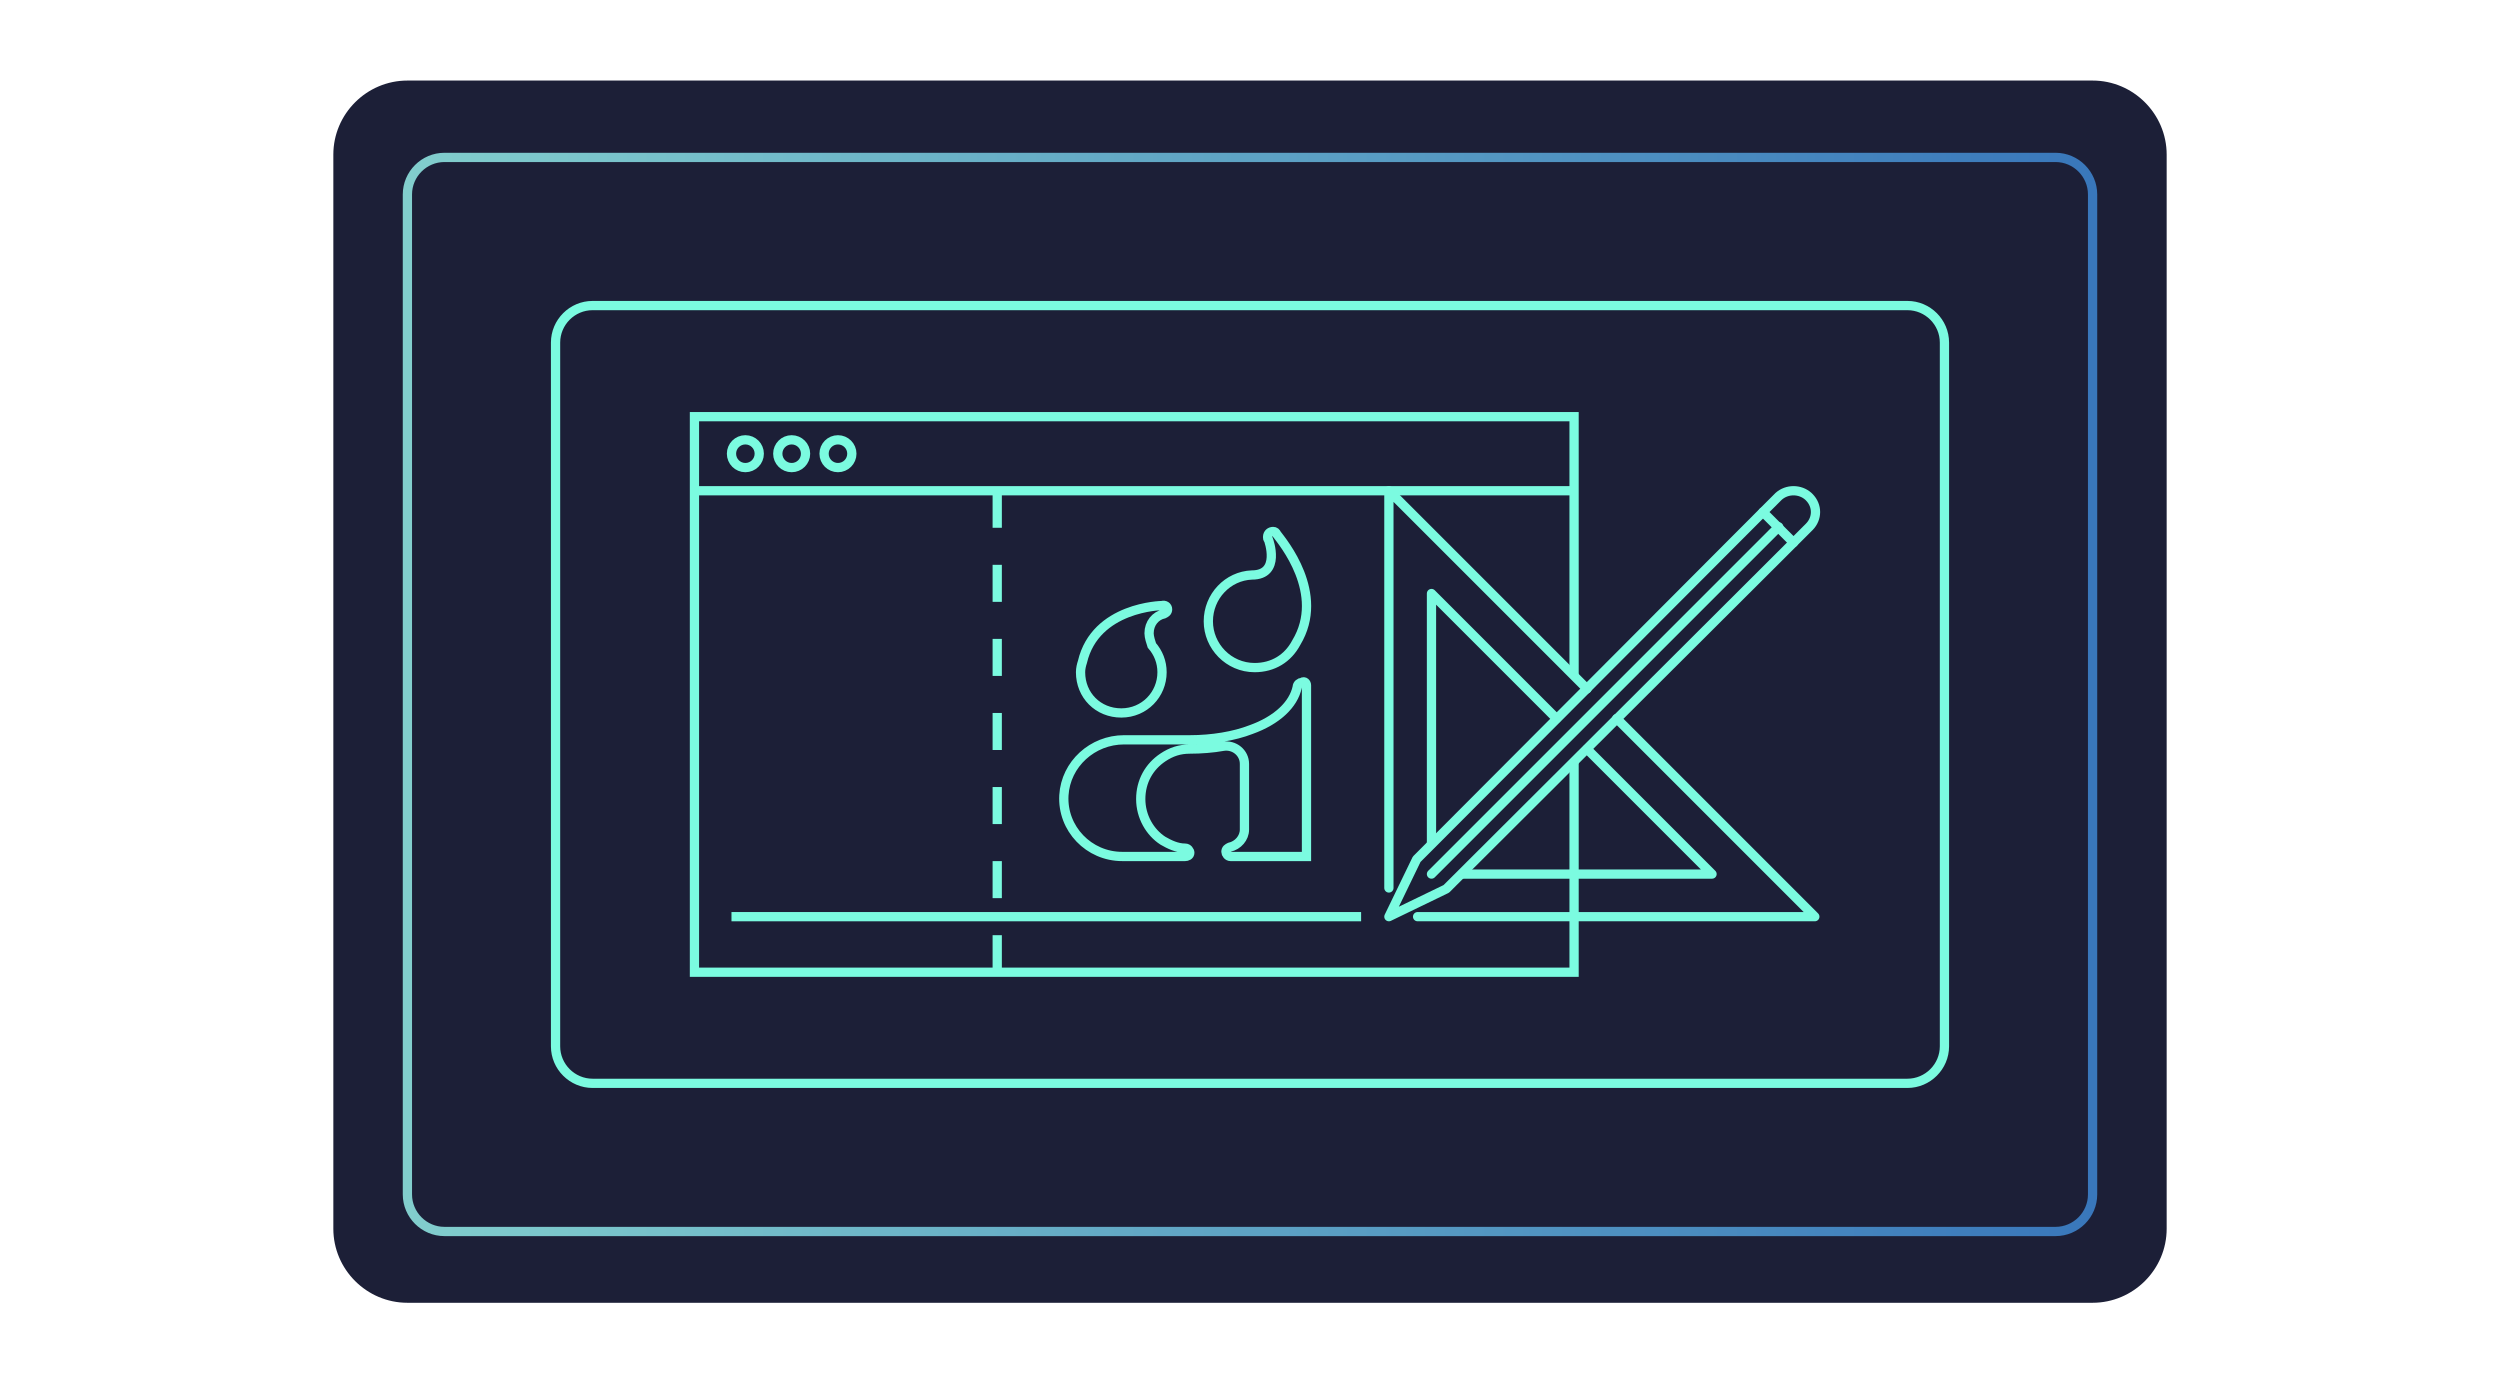 <?xml version="1.0" encoding="utf-8"?>
<!-- Generator: Adobe Illustrator 19.1.0, SVG Export Plug-In . SVG Version: 6.00 Build 0)  -->
<svg version="1.1" id="Layer_1" xmlns="http://www.w3.org/2000/svg" xmlns:xlink="http://www.w3.org/1999/xlink" x="0px" y="0px"
	 viewBox="-344 206 270 150" style="enable-background:new -344 206 270 150;" xml:space="preserve">
<style type="text/css">
	.st0{fill:#1C1F37;}
	.st1{fill:none;stroke:url(#SVGID_1_);stroke-miterlimit:10;}
	.st2{fill:none;stroke:#7BFBE0;stroke-miterlimit:10;}
	.st3{fill:none;stroke:#7BFBE0;stroke-linecap:round;stroke-linejoin:round;stroke-miterlimit:10;}
	.st4{fill:#7BFBE0;}
</style>
<g id="Layer_1_1_">
</g>
<path class="st0" d="M-118,346.7h-182c-4.4,0-8-3.6-8-8v-116c0-4.4,3.6-8,8-8h182c4.4,0,8,3.6,8,8v116
	C-110,343.1-113.6,346.7-118,346.7z"/>
<linearGradient id="SVGID_1_" gradientUnits="userSpaceOnUse" x1="-300.5" y1="281" x2="-117.5" y2="281">
	<stop  offset="0" style="stop-color:#82CECD"/>
	<stop  offset="1" style="stop-color:#3977BB"/>
</linearGradient>
<path class="st1" d="M-122,339h-174c-2.2,0-4-1.8-4-4V227c0-2.2,1.8-4,4-4h174c2.2,0,4,1.8,4,4v108C-118,337.2-119.8,339-122,339z"
	/>
<g>
	<path class="st2" d="M-280,323h142c2.2,0,4-1.8,4-4v-76c0-2.2-1.8-4-4-4h-142c-2.2,0-4,1.8-4,4v76C-284,321.2-282.2,323-280,323z"
		/>
</g>
<g>
	<path class="st2" d="M-204,275.4L-204,275.4c-0.9,1.7-2.5,2.7-4.5,2.7c-2.8,0-5-2.3-5-5s2.1-4.9,4.7-5l0,0c3.2,0,1.8-3.8,1.8-3.8
		c-0.1-0.1-0.1-0.2-0.1-0.3c0-0.4,0.3-0.6,0.6-0.6c0.2,0,0.3,0.1,0.4,0.3l0,0C-205.5,264.5-200.8,270.1-204,275.4z"/>
	<path class="st2" d="M-202.9,280v18.5h-8.2c-0.3,0-0.5-0.3-0.5-0.5c0-0.3,0.2-0.4,0.4-0.5l0,0c0.9-0.2,1.6-1,1.6-1.9v-7.1
		c0-1.2-1.1-2.1-2.3-1.9c-1.1,0.2-2.4,0.3-3.6,0.3c-1.1,0-2,0.3-2.9,0.9c-1.5,1-2.4,2.6-2.4,4.5s1,3.6,2.4,4.5
		c0.7,0.4,1.5,0.8,2.4,0.8c0.3,0,0.5,0.3,0.5,0.5c0,0.3-0.3,0.4-0.5,0.4h-6.8c-3.6,0-6.5-3-6.3-6.6c0.2-3.4,3.1-6,6.5-6h7.1
		c2.4,0,4.8-0.4,6.6-1.1c2.8-1,4.6-2.7,5-4.6c0-0.3,0.3-0.5,0.5-0.5C-203.1,279.5-202.9,279.8-202.9,280z"/>
	<path class="st2" d="M-217.9,271.8c0,0.3-0.2,0.4-0.4,0.5c-0.9,0.2-1.6,1-1.6,2.1c0,0.4,0.2,1,0.3,1.3c0.7,0.8,1.1,1.8,1.1,2.9
		c0,2.4-1.9,4.4-4.4,4.4s-4.4-1.9-4.4-4.4c0-0.4,0.1-0.8,0.2-1.1c1.4-6,8.6-6.1,8.6-6.1l0,0C-218.2,271.3-217.9,271.5-217.9,271.8z"
		/>
</g>
<line class="st2" x1="-174" y1="288.3" x2="-174" y2="300.1"/>
<g>
	<g>
		<circle class="st2" cx="-263.5" cy="255" r="1.5"/>
	</g>
	<g>
		<circle class="st2" cx="-258.5" cy="255" r="1.5"/>
	</g>
	<g>
		<circle class="st2" cx="-253.5" cy="255" r="1.5"/>
	</g>
</g>
<g>
	<polyline class="st2" points="-174,300.1 -174,311 -269,311 -269,251 -174,251 -174,261.9 -174,279 	"/>
	<g>
		<polyline class="st3" points="-194,301.9 -194,259 -172.6,280.4 		"/>
		<polyline class="st3" points="-169.4,283.6 -148,305 -190.9,305 		"/>
		<polyline class="st3" points="-189.4,297.1 -189.4,270.1 -175.9,283.6 		"/>
		<polyline class="st3" points="-172.6,286.9 -159.1,300.4 -186.1,300.4 		"/>
		<polyline class="st3" points="-153.6,261.3 -191,298.8 -194,305 -187.8,302 -150.3,264.6 		"/>
		<path class="st3" d="M-151.9,259.6l-1.7,1.7l3.3,3.3l1.7-1.7c0.9-0.9,0.9-2.3,0-3.2l-0.1-0.1C-149.6,258.8-151,258.8-151.9,259.6z
			"/>
		<line class="st3" x1="-189.4" y1="300.4" x2="-151.9" y2="262.9"/>
	</g>
	<line class="st2" x1="-269" y1="259" x2="-174" y2="259"/>
	<g>
		<path class="st4" d="M-235.8,311h-1v-4h1V311z M-235.8,303h-1v-4h1V303z M-235.8,295h-1v-4h1V295z M-235.8,287h-1v-4h1V287z
			 M-235.8,279h-1v-4h1V279z M-235.8,271h-1v-4h1V271z M-235.8,263h-1v-4h1V263z"/>
	</g>
	<line class="st2" x1="-197" y1="305" x2="-265" y2="305"/>
</g>
</svg>
